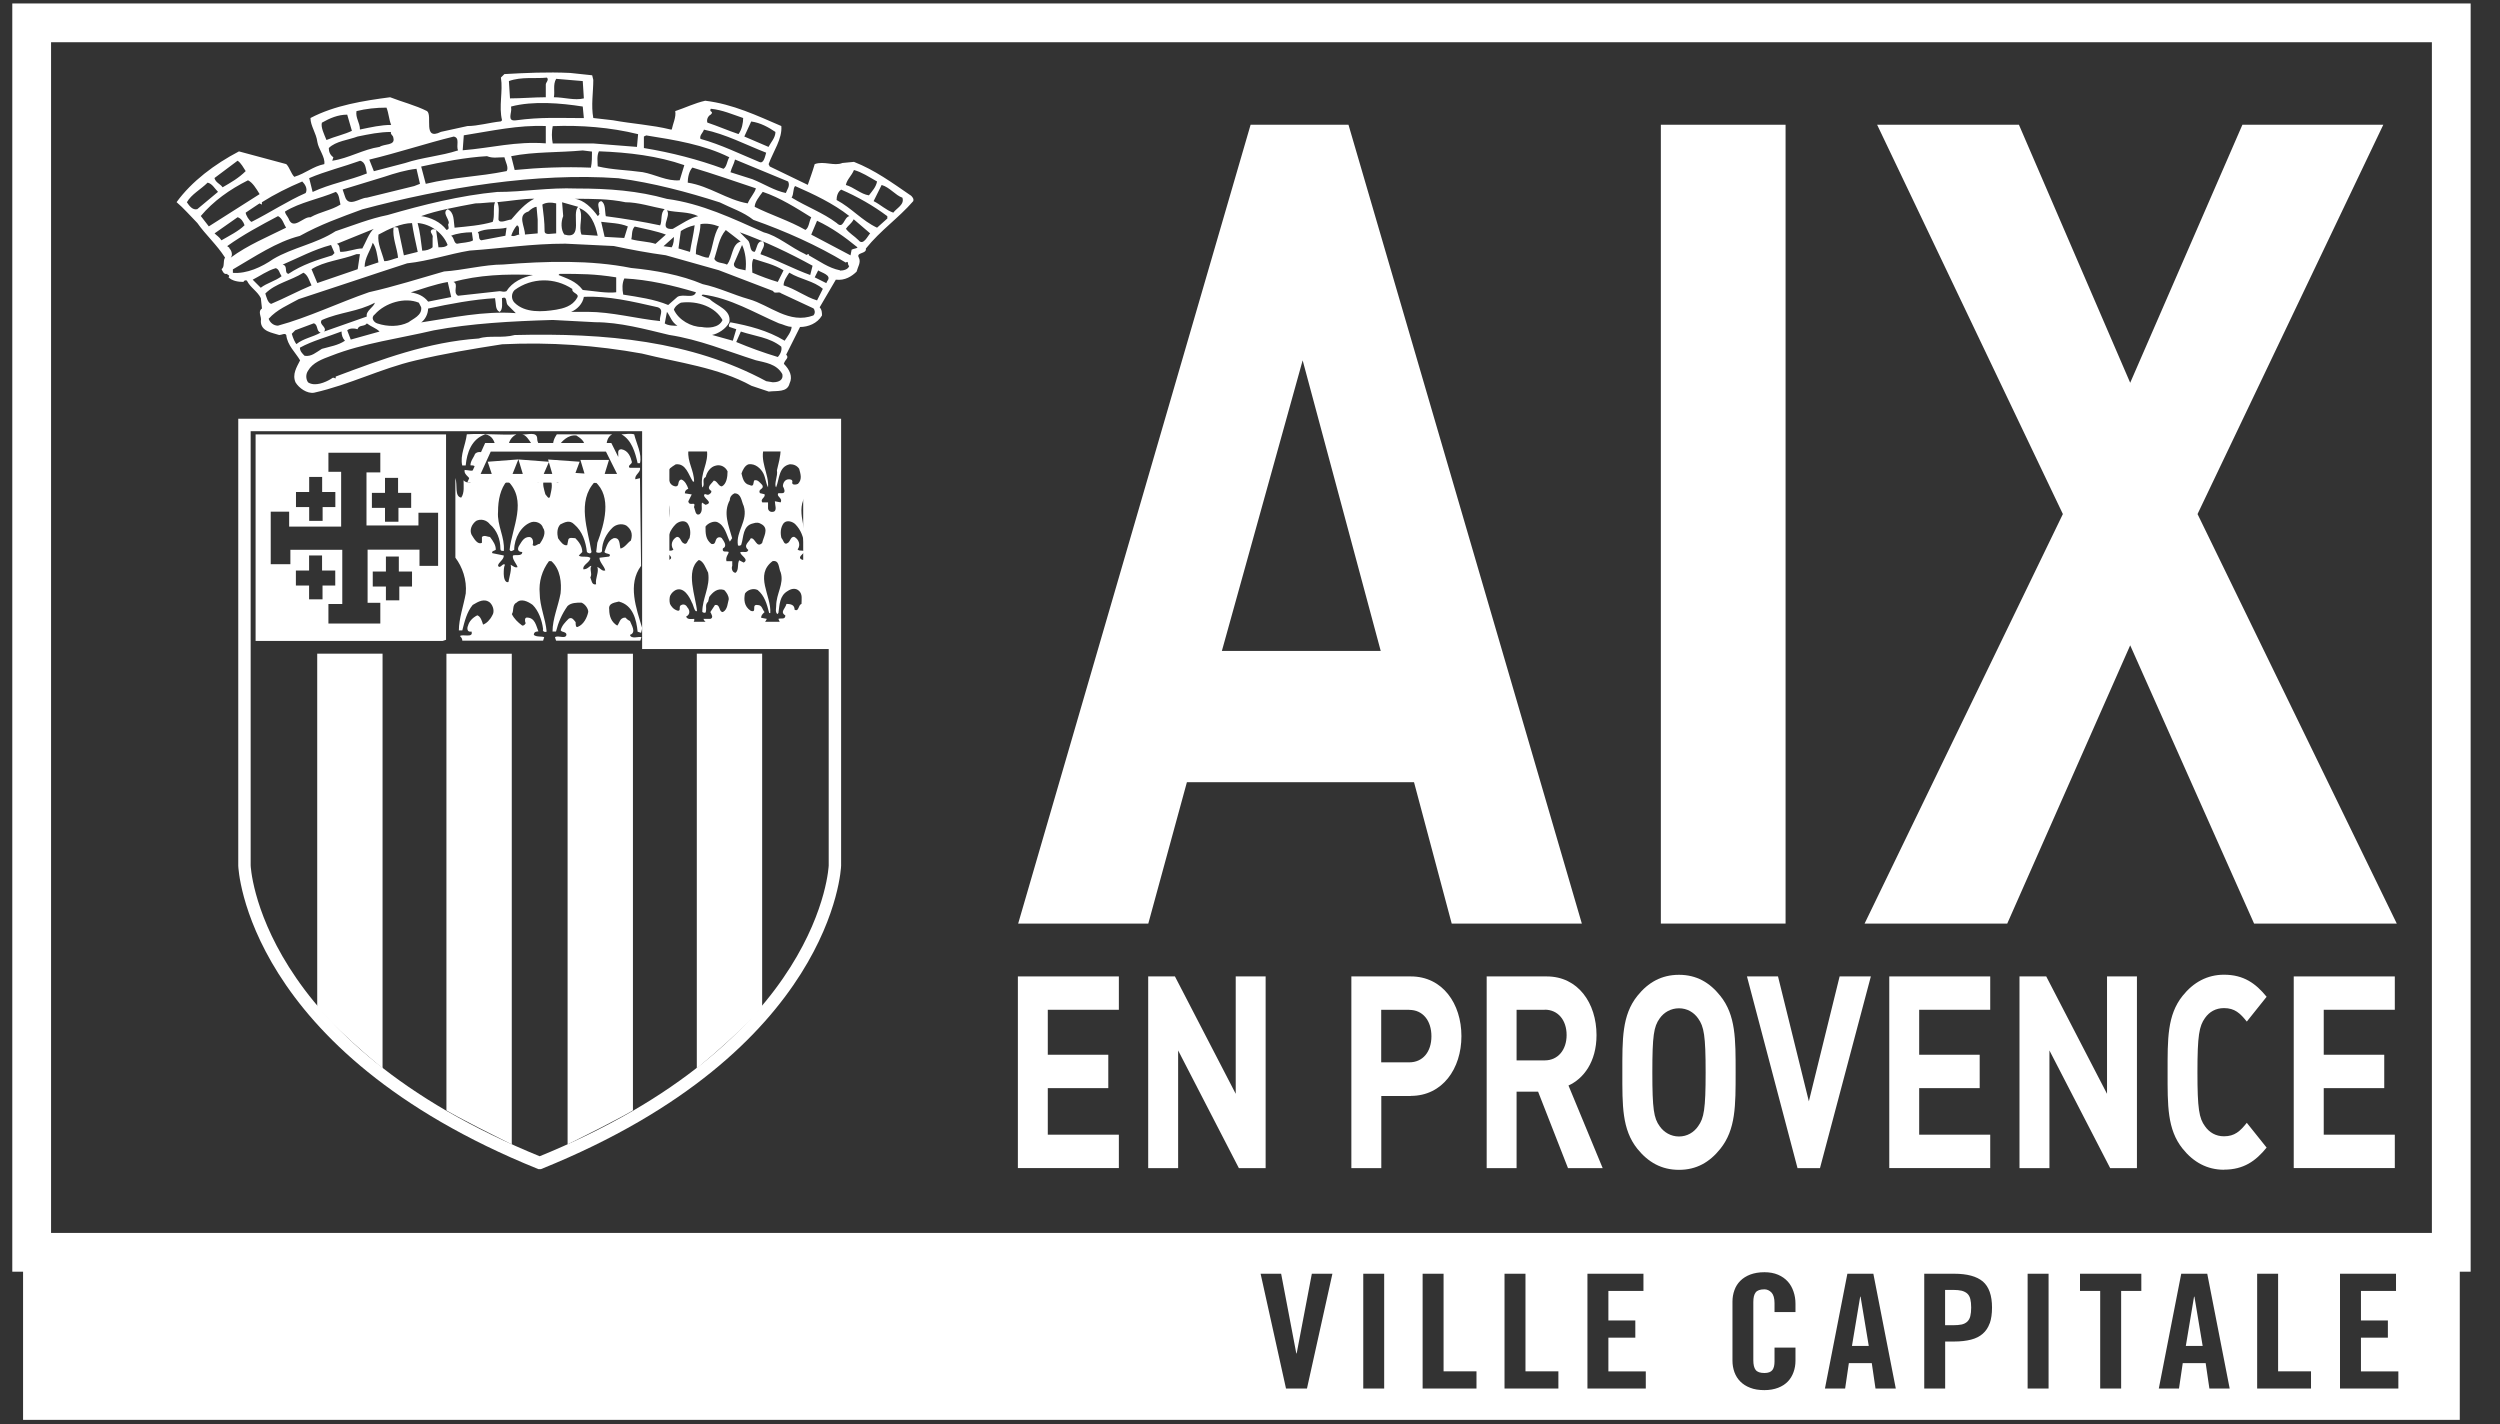 <svg width="79" height="45" viewBox="0 0 79 45" fill="none" xmlns="http://www.w3.org/2000/svg">
<rect x="0" y="0" width="79" height="45" fill="#333333" stroke="none"/>
<path d="M77.46 0.722H1.001V39.573H77.46V0.722Z" stroke="white" stroke-width="1.225"/>
<path d="M45.874 29.185L44.683 24.718H37.506L36.286 29.185H32.174L39.519 3.942H42.612L49.986 29.185H45.874ZM41.164 11.387L38.611 20.57H43.631L41.164 11.387Z" fill="white"/>
<path d="M52.483 29.185V3.942H56.424V29.185H52.483Z" fill="white"/>
<path d="M71.229 29.185L67.314 20.392L63.429 29.185H58.921L65.187 16.244L59.317 3.942H63.798L67.314 12.096L70.86 3.942H75.312L69.442 16.244L75.738 29.185H71.229Z" fill="white"/>
<path d="M32.165 36.914V30.855H35.356V31.909H33.11V33.33H35.022V34.385H33.11V35.856H35.356V36.911H32.165V36.914Z" fill="white"/>
<path d="M39.149 36.914L37.229 33.194V36.914H36.283V30.855H37.128L39.049 34.565V30.855H39.994V36.914H39.149Z" fill="white"/>
<path d="M44.583 34.633H43.649V36.914H42.703V30.855H44.583C45.584 30.855 46.181 31.714 46.181 32.742C46.181 33.771 45.581 34.63 44.583 34.63V34.633ZM44.532 31.909H43.646V33.57H44.532C44.961 33.57 45.233 33.239 45.233 32.745C45.233 32.252 44.961 31.912 44.532 31.912V31.909Z" fill="white"/>
<path d="M49.549 36.914L48.604 34.497H47.924V36.914H46.979V30.855H48.878C49.865 30.855 50.45 31.697 50.45 32.71C50.45 33.561 50.034 34.09 49.564 34.302L50.645 36.914H49.549ZM48.816 31.909H47.924V33.508H48.816C49.23 33.508 49.505 33.177 49.505 32.707C49.505 32.237 49.233 31.906 48.816 31.906V31.909Z" fill="white"/>
<path d="M54.362 36.303C54.022 36.728 53.608 36.967 53.056 36.967C52.504 36.967 52.084 36.728 51.741 36.303C51.251 35.691 51.266 34.932 51.266 33.886C51.266 32.84 51.251 32.081 51.741 31.469C52.081 31.044 52.504 30.804 53.056 30.804C53.608 30.804 54.022 31.044 54.362 31.469C54.852 32.081 54.846 32.84 54.846 33.886C54.846 34.932 54.852 35.691 54.362 36.303ZM53.662 32.184C53.526 31.989 53.313 31.862 53.056 31.862C52.799 31.862 52.58 31.989 52.444 32.184C52.261 32.441 52.214 32.719 52.214 33.886C52.214 35.053 52.261 35.333 52.444 35.587C52.58 35.782 52.799 35.913 53.056 35.913C53.313 35.913 53.526 35.785 53.662 35.587C53.845 35.333 53.898 35.053 53.898 33.886C53.898 32.719 53.845 32.441 53.662 32.184Z" fill="white"/>
<path d="M57.508 36.914H56.802L55.204 30.855H56.185L57.16 34.802L58.132 30.855H59.119L57.511 36.914H57.508Z" fill="white"/>
<path d="M59.701 36.914V30.855H62.891V31.909H60.646V33.33H62.558V34.385H60.646V35.856H62.891V36.911H59.701V36.914Z" fill="white"/>
<path d="M66.682 36.914L64.762 33.194V36.914H63.816V30.855H64.661L66.582 34.565V30.855H67.527V36.914H66.682Z" fill="white"/>
<path d="M70.278 36.964C69.746 36.964 69.312 36.725 68.972 36.3C68.481 35.688 68.496 34.929 68.496 33.883C68.496 32.837 68.481 32.078 68.972 31.466C69.312 31.041 69.749 30.801 70.278 30.801C70.898 30.801 71.279 31.073 71.625 31.498L70.999 32.282C70.789 32.019 70.618 31.856 70.278 31.856C70.018 31.856 69.814 31.974 69.678 32.169C69.495 32.426 69.439 32.713 69.439 33.88C69.439 35.047 69.492 35.336 69.678 35.59C69.814 35.785 70.018 35.907 70.278 35.907C70.618 35.907 70.789 35.744 70.999 35.481L71.625 36.264C71.279 36.69 70.898 36.961 70.278 36.961V36.964Z" fill="white"/>
<path d="M72.482 36.914V30.855H75.676V31.909H73.43V33.33H75.342V34.385H73.43V35.856H75.676V36.911H72.482V36.914Z" fill="white"/>
<path d="M62.168 40.879C62.123 40.838 62.064 40.808 61.99 40.787C61.916 40.77 61.828 40.761 61.721 40.761H61.465V41.877H61.721C61.828 41.877 61.916 41.869 61.99 41.854C62.064 41.836 62.12 41.807 62.168 41.762C62.212 41.718 62.245 41.662 62.262 41.588C62.28 41.517 62.289 41.425 62.289 41.319C62.289 41.213 62.28 41.121 62.262 41.05C62.245 40.979 62.212 40.92 62.168 40.879Z" fill="white"/>
<path d="M69.332 40.974L69.072 42.531H69.604L69.344 40.974H69.332Z" fill="white"/>
<path d="M0.729 39.189V44.867H77.729V39.189H0.729ZM41.3 43.878H40.638L39.835 40.25H40.484L40.963 42.767H40.975L41.454 40.25H42.104L41.3 43.878ZM43.74 43.878H43.079V40.25H43.74V43.878ZM46.654 43.878H44.955V40.25H45.617V43.334H46.657V43.878H46.654ZM49.242 43.878H47.543V40.25H48.205V43.334H49.245V43.878H49.242ZM52.007 43.878H50.163V40.25H51.933V40.793H50.825V41.727H51.676V42.27H50.825V43.337H52.007V43.881V43.878ZM56.737 41.461H56.075V41.18C56.075 41.027 56.043 40.914 55.981 40.846C55.916 40.779 55.842 40.743 55.756 40.743C55.62 40.743 55.529 40.776 55.479 40.84C55.428 40.906 55.405 41.006 55.405 41.145V42.986C55.405 43.121 55.428 43.225 55.479 43.29C55.529 43.355 55.62 43.387 55.756 43.387C55.877 43.387 55.96 43.355 56.008 43.293C56.055 43.231 56.075 43.139 56.075 43.021V42.584H56.737V43C56.737 43.127 56.717 43.248 56.675 43.361C56.634 43.476 56.575 43.573 56.495 43.656C56.415 43.739 56.312 43.807 56.188 43.854C56.064 43.901 55.919 43.928 55.756 43.928C55.582 43.928 55.431 43.904 55.307 43.854C55.18 43.807 55.077 43.739 54.994 43.656C54.911 43.573 54.849 43.473 54.808 43.361C54.767 43.245 54.746 43.127 54.746 43V41.13C54.746 41.003 54.767 40.882 54.808 40.77C54.849 40.654 54.911 40.557 54.994 40.474C55.077 40.391 55.183 40.324 55.307 40.276C55.434 40.229 55.582 40.202 55.756 40.202C55.919 40.202 56.064 40.229 56.188 40.282C56.312 40.335 56.415 40.409 56.495 40.498C56.575 40.586 56.634 40.693 56.675 40.814C56.717 40.935 56.737 41.062 56.737 41.195V41.461ZM59.266 43.878L59.148 43.074H58.424L58.306 43.878H57.668L58.377 40.25H59.198L59.907 43.878H59.269H59.266ZM62.874 41.816C62.826 41.951 62.753 42.061 62.655 42.146C62.558 42.232 62.434 42.294 62.283 42.333C62.132 42.371 61.955 42.392 61.754 42.392H61.467V43.878H60.806V40.25H61.754C62.162 40.25 62.463 40.332 62.658 40.495C62.85 40.66 62.948 40.935 62.948 41.319C62.948 41.514 62.924 41.68 62.877 41.816H62.874ZM64.735 43.878H64.073V40.25H64.735V43.878ZM67.666 40.793H67.028V43.878H66.366V40.793H65.728V40.25H67.666V40.793ZM69.817 43.878L69.699 43.074H68.975L68.856 43.878H68.218L68.927 40.25H69.749L70.458 43.878H69.82H69.817ZM73.025 43.878H71.326V40.25H71.988V43.334H73.028V43.878H73.025ZM75.788 43.878H73.944V40.25H75.714V40.793H74.606V41.727H75.457V42.27H74.606V43.337H75.788V43.881V43.878Z" fill="white"/>
<path d="M58.782 40.974L58.522 42.531H59.053L58.794 40.974H58.782Z" fill="white"/>
<path d="M17.052 36.749C7.926 33.05 7.725 27.354 7.725 27.354V13.429H26.383V27.354C26.383 27.354 26.185 33.05 17.055 36.749H17.052Z" stroke="white" stroke-width="0.392"/>
<path d="M22.019 33.765V20.656H24.084V31.821C24.084 31.821 23.573 32.468 22.019 33.762V33.765Z" fill="white"/>
<path d="M17.936 36.164V20.659H20.001V35.088C20.001 35.088 19.717 35.275 17.936 36.164Z" fill="white"/>
<path d="M12.089 33.765V20.656H10.024V31.821C10.024 31.821 10.535 32.468 12.089 33.762V33.765Z" fill="white"/>
<path d="M16.172 36.164V20.659H14.107V35.088C14.107 35.088 14.39 35.275 16.172 36.164Z" fill="white"/>
<path d="M28.773 6.173C28.188 5.771 27.641 5.372 26.985 5.115L26.619 5.15C26.362 5.26 26.037 5.077 25.745 5.186C25.671 5.44 25.6 5.623 25.526 5.842L24.323 5.26L24.288 5.186C24.436 4.784 24.725 4.382 24.69 3.983C23.925 3.655 23.159 3.289 22.285 3.183C21.957 3.257 21.665 3.401 21.337 3.511C21.372 3.694 21.263 3.912 21.227 4.093H21.192C20.61 3.948 19.951 3.909 19.369 3.8L18.748 3.729C18.674 3.327 18.748 2.926 18.748 2.524L18.713 2.379L18.019 2.305C17.289 2.27 16.598 2.305 15.939 2.341L15.829 2.45C15.9 2.887 15.755 3.363 15.865 3.8L15.829 3.836C15.463 3.874 15.1 3.983 14.772 3.983L13.933 4.167C13.348 4.459 13.678 3.655 13.495 3.511C13.132 3.327 12.695 3.218 12.328 3.073C11.489 3.183 10.576 3.327 9.811 3.729C9.811 3.983 9.994 4.202 10.03 4.494C10.065 4.713 10.284 4.967 10.248 5.186C9.885 5.26 9.666 5.475 9.3 5.588C9.191 5.478 9.155 5.295 9.046 5.186L7.551 4.784C6.783 5.186 6.056 5.732 5.58 6.388C5.799 6.572 6.017 6.826 6.236 7.047C6.49 7.411 6.857 7.739 7.111 8.14C7.037 8.25 7.111 8.433 7.001 8.504C7.037 8.578 7.075 8.687 7.184 8.651C7.149 8.687 7.297 8.687 7.22 8.761C7.329 8.873 7.512 8.909 7.696 8.909C7.696 8.873 7.767 8.835 7.805 8.873C7.914 9.092 8.133 9.201 8.242 9.42L8.278 9.748C8.13 9.857 8.278 10.002 8.242 10.149C8.242 10.477 8.606 10.513 8.824 10.587C8.898 10.587 9.007 10.513 9.046 10.587C9.081 10.915 9.335 11.133 9.483 11.387C9.374 11.606 9.229 11.825 9.338 12.082C9.448 12.265 9.702 12.445 9.923 12.41C11.055 12.155 12.039 11.644 13.132 11.39C14.042 11.172 14.919 11.027 15.868 10.879C17.401 10.805 18.858 10.915 20.282 11.172C21.449 11.464 22.69 11.609 23.747 12.191L24.294 12.374C24.548 12.339 24.879 12.41 24.95 12.117C25.059 11.899 24.95 11.677 24.77 11.497C24.805 11.352 24.95 11.316 24.843 11.207L25.281 10.333C25.535 10.333 25.827 10.223 25.975 9.969C25.975 9.895 25.975 9.786 25.901 9.712L26.412 8.838C26.702 8.873 26.921 8.728 27.068 8.584C27.104 8.439 27.213 8.294 27.142 8.146C27.033 7.963 27.396 8.034 27.361 7.854C27.833 7.269 28.38 6.905 28.856 6.359C28.891 6.285 28.82 6.211 28.782 6.176L28.773 6.173ZM26.985 5.372C27.24 5.443 27.458 5.591 27.715 5.735C27.677 5.919 27.57 6.025 27.458 6.173C27.204 6.137 26.985 5.919 26.729 5.845C26.767 5.662 26.912 5.555 26.985 5.372ZM25.127 5.88C25.712 6.137 26.33 6.427 26.841 6.829C26.66 6.864 26.66 7.266 26.439 7.047C26.002 6.719 25.491 6.536 25.015 6.244C25.089 6.134 25.053 5.951 25.127 5.877V5.88ZM24.105 6.063C24.651 6.247 25.163 6.574 25.635 6.867C25.564 7.012 25.564 7.195 25.452 7.266C24.941 6.973 24.359 6.793 23.848 6.536C23.848 6.391 23.993 6.208 24.102 6.063H24.105ZM23.629 6.427C22.973 6.317 22.427 5.88 21.732 5.771C21.732 5.626 21.771 5.407 21.88 5.295C22.501 5.478 23.227 5.732 23.886 5.951C23.851 6.096 23.703 6.244 23.629 6.424V6.427ZM24.905 5.735C24.976 5.88 24.87 5.989 24.832 6.099C24.468 6.025 24.137 5.806 23.774 5.662L23.083 5.443C23.118 5.298 23.192 5.189 23.227 5.041L24.905 5.735ZM23.738 3.839C24.028 3.877 24.285 4.022 24.504 4.17C24.504 4.353 24.359 4.497 24.285 4.642L23.52 4.314L23.738 3.839ZM22.462 3.62C22.574 3.511 22.391 3.546 22.462 3.437C22.828 3.472 23.157 3.62 23.484 3.729C23.484 3.874 23.446 4.093 23.337 4.237C23.009 4.128 22.681 3.983 22.353 3.874C22.317 3.765 22.388 3.655 22.462 3.62ZM22.244 4.096C22.938 4.24 23.558 4.571 24.211 4.825C24.176 4.935 24.137 5.189 23.993 5.118C23.372 4.861 22.79 4.571 22.134 4.388C22.099 4.279 22.205 4.208 22.244 4.099V4.096ZM20.347 4.314L20.421 4.279C21.334 4.424 22.244 4.571 23.047 4.97C22.973 5.079 22.973 5.263 22.864 5.334C22.063 5.041 21.224 4.822 20.347 4.678V4.314ZM21.623 5.224L21.478 5.697C21.076 5.732 20.71 5.514 20.308 5.44C19.8 5.369 19.36 5.369 18.887 5.257C18.887 5.112 18.852 4.929 18.926 4.781C19.874 4.817 20.784 4.926 21.623 5.218V5.224ZM20.164 4.24L20.128 4.642L18.742 4.533H17.466C17.431 4.35 17.431 4.17 17.466 3.986C18.341 3.951 19.289 4.022 20.164 4.24ZM18.707 4.787C18.707 4.932 18.707 5.15 18.672 5.298C17.832 5.263 17.032 5.298 16.264 5.372L16.154 4.935C16.881 4.79 17.649 4.825 18.415 4.754L18.707 4.79V4.787ZM17.575 2.491L18.415 2.562L18.45 3.109C18.157 3.183 17.829 3.073 17.502 3.073C17.54 2.89 17.466 2.672 17.575 2.491ZM18.415 3.366L18.45 3.732C17.649 3.732 17.1 3.694 16.296 3.803C16.004 3.839 16.187 3.549 16.151 3.401V3.366C16.843 3.183 17.717 3.257 18.412 3.366H18.415ZM17.283 2.453C17.357 2.527 17.247 2.601 17.247 2.672V3.073C16.881 3.073 16.479 3.109 16.116 3.109L16.081 2.562C16.482 2.417 16.919 2.491 17.283 2.453ZM14.656 4.276C15.569 4.131 16.37 3.948 17.247 3.983V4.53C16.299 4.459 15.534 4.675 14.621 4.749L14.656 4.273V4.276ZM16.007 5.407C15.094 5.591 14.364 5.591 13.454 5.809L13.309 5.263C13.965 5.118 14.733 4.97 15.389 4.935C15.572 5.009 15.717 4.97 15.939 4.97C15.974 5.115 16.083 5.298 16.01 5.407H16.007ZM14.331 4.314C14.55 4.35 14.402 4.607 14.476 4.752C13.93 4.932 13.345 4.97 12.798 5.153L11.814 5.41L11.669 5.044C12.579 4.825 13.454 4.533 14.331 4.317V4.314ZM13.271 5.809L13.088 5.88L11.593 6.247C11.374 6.247 11.011 6.574 10.901 6.208L10.827 5.989L12.139 5.588C12.467 5.478 12.834 5.369 13.161 5.334L13.271 5.809ZM11.994 4.642C11.483 4.716 11.011 5.006 10.499 5.079L10.535 4.97C10.426 4.896 10.39 4.787 10.39 4.678C10.609 4.459 11.011 4.424 11.3 4.314C11.666 4.24 11.994 4.17 12.358 4.17C12.319 4.24 12.429 4.279 12.429 4.353C12.503 4.61 12.136 4.536 11.991 4.645L11.994 4.642ZM11.265 3.511C11.557 3.437 11.885 3.401 12.213 3.401C12.287 3.585 12.287 3.768 12.361 3.948C12.033 3.948 11.737 4.019 11.374 4.093C11.374 3.874 11.229 3.729 11.265 3.511ZM10.171 3.877C10.426 3.732 10.683 3.623 10.972 3.623L11.12 4.134C10.901 4.243 10.57 4.317 10.316 4.424C10.242 4.24 10.133 4.022 10.171 3.877ZM11.374 5.079C11.557 5.115 11.557 5.334 11.593 5.481C11.046 5.7 10.426 5.809 9.879 6.066L9.77 5.629C10.281 5.41 10.866 5.266 11.374 5.082V5.079ZM10.757 6.465C10.464 6.648 10.136 6.684 9.808 6.867C9.589 6.832 9.261 7.304 9.117 6.902C9.081 6.829 9.007 6.755 9.007 6.684C9.48 6.391 10.104 6.282 10.612 6.063C10.721 6.137 10.721 6.32 10.759 6.465H10.757ZM8.275 6.391C8.677 6.137 9.114 5.919 9.551 5.735C9.625 5.809 9.734 5.954 9.66 6.099C9.078 6.356 8.529 6.719 7.947 7.012C7.876 6.976 7.764 6.793 7.764 6.719L8.201 6.427L8.275 6.465V6.391ZM7.509 5.079C7.619 5.153 7.693 5.298 7.764 5.407C7.545 5.626 7.291 5.771 7.034 5.919C6.96 5.809 6.815 5.774 6.777 5.626L7.507 5.079H7.509ZM5.905 6.391C6.05 6.137 6.342 5.989 6.561 5.771C6.709 5.806 6.78 5.954 6.889 6.063L6.233 6.61C6.085 6.648 5.979 6.501 5.905 6.391ZM6.342 6.829C6.744 6.353 7.255 5.989 7.837 5.697C7.985 5.771 8.092 5.951 8.204 6.134L6.599 7.154L6.345 6.826L6.342 6.829ZM6.998 7.594C6.927 7.484 6.854 7.449 6.78 7.375L7.509 6.864C7.619 6.899 7.693 7.009 7.728 7.118C7.545 7.301 7.252 7.446 6.998 7.594ZM7.252 7.851C7.252 7.815 7.217 7.815 7.179 7.777C7.69 7.411 8.236 7.121 8.786 6.829C8.931 6.902 8.966 7.083 9.04 7.195C8.455 7.487 7.834 7.741 7.288 8.143C7.362 8.069 7.323 7.925 7.252 7.851ZM8.239 9.092L7.985 8.838C8.204 8.728 8.458 8.545 8.715 8.474C8.824 8.51 8.824 8.619 8.898 8.728C8.715 8.876 8.422 8.947 8.242 9.092H8.239ZM9.586 8.616C9.734 8.69 9.77 8.873 9.844 9.018C9.406 9.201 9.004 9.42 8.567 9.603C8.458 9.564 8.419 9.384 8.384 9.275C8.712 8.947 9.185 8.873 9.586 8.619V8.616ZM12.579 8.143C12.435 8.179 12.287 8.253 12.142 8.253C12.068 7.96 11.924 7.706 11.959 7.414C12.287 7.233 12.689 7.05 13.02 7.05C13.055 7.304 13.129 7.632 13.2 7.96L12.763 8.069L12.579 7.195C12.541 7.195 12.47 7.156 12.435 7.195C12.399 7.52 12.544 7.815 12.579 8.143ZM11.959 8.291L11.522 8.436C11.522 8.143 11.705 7.925 11.779 7.671C11.888 7.815 11.924 8.072 11.959 8.291ZM11.448 7.851C11.229 7.851 11.011 7.96 10.754 7.96C10.718 7.886 10.754 7.741 10.644 7.706L11.811 7.233C11.666 7.343 11.554 7.671 11.448 7.854V7.851ZM11.265 8.031H11.374L11.303 8.507L10.027 8.944L9.844 8.507C10.245 8.253 10.792 8.214 11.265 8.031ZM10.499 8.069C10.024 8.214 9.551 8.362 9.114 8.654C8.966 8.619 9.114 8.4 8.931 8.362C9.442 8.143 9.914 7.886 10.461 7.741L10.57 7.996L10.499 8.069ZM9.368 10.876C9.332 10.841 9.259 10.693 9.22 10.548L9.329 10.436L9.914 10.217C10.059 10.253 9.988 10.474 10.133 10.51C9.879 10.655 9.586 10.693 9.368 10.873V10.876ZM9.477 10.986C9.879 10.767 10.316 10.658 10.792 10.474C10.792 10.584 10.827 10.693 10.901 10.767C10.683 10.915 10.426 10.95 10.171 11.024C9.988 11.133 9.844 11.278 9.625 11.243C9.551 11.169 9.477 11.098 9.477 10.986ZM21.295 9.783C21.334 9.674 21.443 9.6 21.517 9.564C22.063 9.493 22.613 9.709 22.831 10.114C22.719 10.371 22.356 10.371 22.173 10.333C21.845 10.333 21.443 10.114 21.295 9.786V9.783ZM21.404 10.294C21.295 10.294 21.115 10.294 21.006 10.22L21.076 9.854C21.186 10.002 21.224 10.182 21.404 10.291V10.294ZM21.404 9.384L21.115 9.638C20.678 9.455 20.166 9.384 19.694 9.31C19.658 9.127 19.658 8.947 19.729 8.799C20.494 8.835 21.26 9.018 21.992 9.236C21.919 9.455 21.591 9.272 21.407 9.381L21.404 9.384ZM20.784 9.709C21.003 9.783 20.82 10.002 20.858 10.146C20.128 10.073 19.325 9.854 18.559 9.854H18.048C18.231 9.783 18.415 9.6 18.45 9.381C19.215 9.343 19.98 9.526 20.784 9.709ZM19.472 9.236C19.18 9.272 18.778 9.198 18.415 9.163C18.196 8.873 17.903 8.799 17.649 8.69L17.685 8.654C18.341 8.654 18.781 8.654 19.472 8.764V9.239V9.236ZM18.087 9.127C18.051 9.272 18.341 9.272 18.231 9.42C18.087 9.677 17.794 9.748 17.575 9.786C17.138 9.857 16.592 9.895 16.261 9.567C16.151 9.458 16.151 9.275 16.261 9.166C16.807 8.764 17.537 8.764 18.084 9.13L18.087 9.127ZM16.007 9.201C15.897 9.239 15.862 9.201 15.788 9.201L14.473 9.346C14.29 9.236 14.509 8.979 14.329 8.909C15.094 8.69 16.007 8.651 16.843 8.69C16.515 8.761 16.187 8.909 16.004 9.201H16.007ZM15.643 9.42C15.679 9.603 15.643 9.786 15.788 9.857C15.897 9.786 15.862 9.564 15.862 9.42C16.045 9.349 15.971 9.564 16.045 9.641L16.299 9.895C15.28 9.821 14.293 10.04 13.309 10.188C13.418 10.117 13.528 9.934 13.528 9.751C14.184 9.606 14.987 9.458 15.643 9.423V9.42ZM13.528 9.529C13.383 9.346 13.2 9.275 12.981 9.239C13.345 9.127 13.746 8.982 14.148 8.911L14.258 9.387L13.528 9.532V9.529ZM13.235 9.564L13.309 9.709C13.345 9.966 13.052 10.073 12.907 10.185C12.615 10.33 12.251 10.33 11.921 10.22C11.811 10.185 11.702 10.037 11.847 9.931C12.175 9.564 12.795 9.384 13.232 9.564H13.235ZM11.994 10.477L11.084 10.731L10.972 10.439C11.046 10.368 11.194 10.368 11.3 10.403C11.336 10.256 11.519 10.33 11.593 10.22C11.737 10.33 11.885 10.368 11.994 10.477ZM11.593 10.002L10.242 10.477C10.352 10.333 10.059 10.259 10.168 10.114C10.754 9.857 11.3 9.857 11.847 9.564C11.811 9.709 11.554 9.821 11.59 10.002H11.593ZM24.433 12.082L24.214 12.046C21.845 10.77 19.144 10.516 16.264 10.587C15.862 10.696 15.46 10.587 15.132 10.696C13.528 10.805 12.068 11.352 10.609 11.899C10.609 12.046 10.573 11.863 10.464 11.972C10.281 12.082 9.953 12.226 9.734 12.082C9.66 11.972 9.66 11.825 9.734 11.715C9.879 11.461 10.171 11.352 10.464 11.243C11.486 10.841 12.618 10.696 13.708 10.439C14.875 10.22 16.154 10.149 17.466 10.111L18.813 10.182C19.581 10.182 20.382 10.4 21.147 10.584C22.096 10.729 22.97 11.095 23.883 11.384C24.176 11.458 24.539 11.494 24.722 11.822C24.761 12.005 24.613 12.079 24.433 12.079V12.082ZM23.266 10.805L23.411 10.477C23.848 10.622 24.323 10.661 24.687 10.953C24.722 11.062 24.651 11.21 24.578 11.281C24.102 11.136 23.7 10.989 23.266 10.808V10.805ZM24.796 10.767C24.25 10.439 23.665 10.294 23.083 10.185C23.047 10.22 23.009 10.294 23.047 10.33L23.266 10.403L23.157 10.767L22.501 10.584C22.684 10.548 22.938 10.4 23.047 10.182C23.118 9.78 22.645 9.671 22.427 9.452L22.17 9.343L22.205 9.307C23.083 9.417 23.848 9.889 24.613 10.217C24.761 10.253 24.87 10.327 25.015 10.327C25.015 10.471 24.87 10.655 24.796 10.764V10.767ZM25.709 9.966C24.941 10.256 24.32 9.638 23.668 9.455C23.157 9.31 22.719 9.089 22.205 8.979C21.514 8.687 20.71 8.542 19.945 8.468C18.669 8.211 17.247 8.25 15.894 8.359C15.312 8.359 14.618 8.542 14.033 8.578C13.268 8.796 12.467 9.053 11.664 9.233C10.715 9.561 9.731 10.034 8.783 10.291C8.635 10.291 8.526 10.182 8.49 10.073C8.747 9.783 9.111 9.635 9.439 9.452C10.567 9.086 11.734 8.687 12.866 8.321C13.56 8.247 14.181 8.028 14.837 7.919C15.894 7.845 16.804 7.7 17.865 7.7L19.395 7.774C19.907 7.883 20.491 7.993 21.038 8.066L22.716 8.539L24.43 9.195C24.465 9.304 24.613 9.195 24.684 9.269L25.706 9.745C25.742 9.78 25.777 9.889 25.706 9.963L25.709 9.966ZM16.154 6.938C16.045 6.938 15.788 7.083 15.752 6.938C15.752 6.755 15.788 6.536 15.717 6.388C16.119 6.353 16.518 6.279 16.884 6.279C16.595 6.424 16.376 6.681 16.157 6.935L16.154 6.938ZM16.955 6.536L16.991 6.938V7.375L16.589 7.411C16.589 7.156 16.332 6.79 16.698 6.684C16.772 6.61 16.881 6.536 16.955 6.536ZM16.408 7.414C16.335 7.414 16.261 7.487 16.154 7.449C16.19 7.34 16.264 7.195 16.337 7.121C16.447 7.156 16.373 7.34 16.411 7.414H16.408ZM16.007 7.195L15.971 7.449L15.206 7.594C15.097 7.558 15.171 7.411 15.097 7.34C15.354 7.195 15.717 7.266 16.01 7.195H16.007ZM15.569 7.012C15.203 7.121 14.766 7.156 14.364 7.195C14.329 6.973 14.364 6.719 14.145 6.61C13.965 6.722 14.184 6.902 14.184 7.05C14.11 7.121 14.255 7.233 14.11 7.266C13.927 7.012 13.599 6.867 13.309 6.829C13.82 6.645 14.441 6.536 15.023 6.427C15.241 6.427 15.425 6.391 15.643 6.391C15.569 6.536 15.643 6.829 15.569 7.012ZM14.949 7.594C14.84 7.668 14.585 7.668 14.438 7.703C14.329 7.668 14.364 7.52 14.255 7.449C14.438 7.375 14.692 7.34 14.911 7.34L14.946 7.594H14.949ZM13.782 7.266V7.272C13.947 7.396 14.074 7.558 14.145 7.741C14.074 7.815 13.965 7.815 13.856 7.815L13.782 7.275C13.782 7.275 13.767 7.266 13.761 7.26C13.723 7.239 13.667 7.236 13.634 7.266C13.56 7.34 13.705 7.414 13.67 7.52V7.812C13.596 7.886 13.451 7.922 13.342 7.922C13.306 7.629 13.268 7.301 13.197 7.047C13.407 7.065 13.602 7.142 13.761 7.257C13.767 7.26 13.776 7.257 13.782 7.263V7.266ZM17.138 6.465C17.247 6.391 17.428 6.391 17.575 6.427V7.375C17.428 7.375 17.209 7.449 17.209 7.301C17.209 7.009 17.174 6.755 17.138 6.462V6.465ZM17.759 6.391L18.27 6.536C18.051 6.755 18.453 7.594 17.832 7.411C17.723 7.263 17.723 7.009 17.797 6.829L17.762 6.391H17.759ZM21.076 6.648C21.404 6.722 21.771 6.684 22.063 6.832C21.845 6.867 21.517 7.086 21.26 7.233C20.787 7.269 21.224 6.832 21.076 6.648ZM24.031 8.031C24.067 7.886 24.214 7.741 24.105 7.629C23.922 7.594 23.922 7.848 23.851 7.957C23.668 7.957 23.741 7.703 23.632 7.594L23.378 7.34C24.182 7.632 24.947 7.996 25.677 8.397L25.603 8.69C25.092 8.507 24.545 8.214 24.034 8.034L24.031 8.031ZM24.761 8.542L24.578 8.909C24.32 8.835 24.028 8.725 23.774 8.616C23.774 8.507 23.738 8.288 23.809 8.179C24.137 8.288 24.468 8.359 24.758 8.542H24.761ZM23.558 8.542C23.449 8.507 23.157 8.507 23.195 8.324L23.449 7.741C23.558 7.96 23.594 8.291 23.558 8.542ZM23.411 7.632C23.118 7.706 23.157 8.143 22.973 8.362C22.828 8.291 22.645 8.326 22.572 8.182C22.681 7.854 22.716 7.523 22.935 7.269C23.08 7.381 23.227 7.49 23.408 7.635L23.411 7.632ZM22.391 8.143C22.247 8.143 22.134 8.069 21.989 8.031C21.989 7.703 22.134 7.375 22.134 7.083C22.317 7.047 22.536 7.083 22.719 7.156C22.536 7.449 22.536 7.812 22.391 8.143ZM21.951 7.121C21.916 7.414 21.842 7.706 21.803 7.96L21.44 7.851L21.514 7.301C21.623 7.23 21.771 7.156 21.951 7.118V7.121ZM21.295 7.487C21.295 7.561 21.295 7.706 21.224 7.815L20.967 7.78L21.295 7.487ZM21.041 7.414L20.713 7.706C20.494 7.632 20.202 7.632 19.948 7.561C19.983 7.452 19.948 7.269 20.057 7.159C20.385 7.233 20.752 7.304 21.044 7.414H21.041ZM20.858 7.121C20.347 7.012 19.691 6.902 19.144 6.832C19.109 6.687 19.144 6.43 19 6.356C18.816 6.391 18.964 6.61 18.929 6.719C18.964 6.755 18.929 6.793 18.89 6.829C18.707 6.574 18.453 6.317 18.16 6.282C18.707 6.282 19.254 6.282 19.765 6.391C20.166 6.391 20.604 6.536 21.006 6.61C20.861 6.722 20.932 6.976 20.861 7.121H20.858ZM19.839 7.156L19.726 7.52L19.106 7.484L18.997 7.009C19.289 7.047 19.581 7.047 19.836 7.154L19.839 7.156ZM18.305 6.574C18.669 6.719 18.813 7.086 18.887 7.449L18.376 7.414C18.267 7.159 18.45 6.832 18.302 6.574H18.305ZM25.819 9.493C25.455 9.384 25.127 9.127 24.761 9.018C24.761 8.873 24.87 8.725 24.941 8.616C25.304 8.835 25.709 8.873 26.002 9.127L25.819 9.493ZM26.146 8.873L26.111 8.947L25.745 8.764L25.854 8.545C25.963 8.619 26.291 8.693 26.146 8.876V8.873ZM26.545 8.542C26.182 8.471 25.892 8.25 25.561 8.069C25.561 7.96 25.488 8.105 25.452 8.034C24.976 7.815 24.578 7.452 24.137 7.343C23.154 6.905 22.167 6.43 21.074 6.285C20.161 6.028 19.251 5.957 18.228 5.957C17.318 5.922 16.55 6.066 15.711 6.066C14.544 6.176 13.377 6.468 12.245 6.796C11.699 6.905 11.149 7.124 10.603 7.307C9.982 7.709 9.256 7.818 8.635 8.185C8.272 8.439 7.796 8.657 7.359 8.622V8.513C8.05 8.111 8.744 7.638 9.474 7.455C10.13 7.091 10.751 6.873 11.445 6.616C14.033 5.924 16.952 5.449 19.54 5.632C20.633 5.777 21.73 6.069 22.749 6.397C23.112 6.58 23.479 6.69 23.806 6.947C24.829 7.31 25.813 7.747 26.726 8.297C26.835 8.223 26.764 8.368 26.835 8.406C26.799 8.516 26.655 8.551 26.542 8.551L26.545 8.542ZM26.912 7.886L26.876 8.069L25.635 7.414L25.819 6.976C26.291 7.198 26.693 7.487 27.095 7.815C27.095 7.851 26.985 7.851 26.912 7.889V7.886ZM27.133 7.594C26.988 7.449 26.841 7.375 26.731 7.23C26.805 7.118 26.909 7.065 26.977 6.929L27.497 7.375C27.423 7.449 27.278 7.777 27.133 7.594ZM28.043 6.902L27.715 7.195C27.24 6.973 26.912 6.574 26.436 6.32C26.436 6.208 26.471 6.063 26.581 5.992C27.092 6.211 27.603 6.504 28.04 6.832V6.905L28.043 6.902ZM28.226 6.719C28.005 6.645 27.825 6.465 27.606 6.356L27.86 5.845C28.117 5.919 28.297 6.173 28.516 6.247C28.59 6.465 28.336 6.574 28.226 6.722V6.719Z" fill="white"/>
<path d="M20.04 13.724C20.11 14.017 20.294 14.345 20.223 14.637H20.149C20.075 14.309 19.966 13.907 19.638 13.724C19.782 13.724 19.892 13.689 20.04 13.724Z" fill="white"/>
<path d="M19.345 13.724C19.197 13.798 19.162 13.978 19.162 14.126H18.468C18.503 13.943 18.323 13.833 18.214 13.762C17.956 13.727 17.741 13.946 17.631 14.126H17.487C17.451 13.981 17.522 13.833 17.596 13.724H19.348H19.345Z" fill="white"/>
<path d="M16.32 13.724C16.172 13.798 16.066 13.943 16.066 14.126H15.664C15.628 13.943 15.555 13.762 15.336 13.724C14.899 13.872 14.754 14.306 14.716 14.708H14.606C14.532 14.38 14.716 14.052 14.751 13.724C15.262 13.689 15.883 13.76 16.32 13.724Z" fill="white"/>
<path d="M16.976 13.869C16.976 13.979 17.049 14.05 17.049 14.123C16.795 14.233 16.757 13.796 16.503 13.722C16.648 13.757 16.976 13.612 16.976 13.869Z" fill="white"/>
<path d="M19.564 19.013C20.004 19.122 20.113 19.595 20.149 19.962L20.258 19.997L20.294 19.852C20.11 19.232 19.821 18.466 20.258 17.881L20.223 15.11L20.078 15.146C20.042 15.001 20.261 14.927 20.223 14.782H19.895C19.821 14.708 19.968 14.673 19.968 14.599C19.933 14.454 19.859 14.236 19.641 14.197C19.422 14.197 19.641 14.49 19.457 14.49C19.528 14.673 19.712 14.853 19.712 15.072L18.943 15.036L19.017 14.634C18.872 14.673 18.689 14.634 18.544 14.673C18.544 14.818 18.689 14.927 18.58 15.072H18.033C17.921 14.924 18.107 14.818 18.107 14.634H17.525V14.708C17.561 14.818 17.744 14.963 17.634 15.11C17.67 15.146 17.67 15.22 17.634 15.255C17.561 15.22 17.416 15.181 17.38 15.146C17.49 15.293 17.416 15.509 17.38 15.692C17.345 15.802 17.271 15.657 17.233 15.618C17.197 15.474 17.123 15.29 17.197 15.143C17.162 15.143 17.052 15.29 16.943 15.217C16.872 14.998 17.091 14.853 17.126 14.705L16.615 14.67C16.615 14.815 16.724 14.96 16.724 15.107H16.069C15.959 15.033 16.104 14.779 16.069 14.705H15.593C15.628 14.853 15.667 14.96 15.702 15.107C15.448 15.143 15.191 15.107 14.975 15.107C15.046 14.853 15.268 14.632 15.339 14.342C15.268 14.304 15.12 14.233 15.011 14.342C14.975 14.451 14.866 14.561 14.866 14.705C14.937 14.705 15.049 14.705 15.011 14.815C14.975 14.924 14.792 14.85 14.683 14.85C14.648 15.033 14.902 15.069 14.866 15.252C14.792 15.252 14.721 15.252 14.648 15.178C14.648 15.323 14.683 15.58 14.574 15.725C14.355 15.689 14.464 15.323 14.39 15.104V17.622C14.609 17.914 14.757 18.316 14.718 18.753C14.645 19.155 14.5 19.554 14.5 19.92H14.609C14.683 19.628 14.754 19.338 14.937 19.116C15.12 19.007 15.303 18.898 15.484 19.043C15.593 19.152 15.631 19.335 15.557 19.444C15.484 19.592 15.374 19.698 15.265 19.737C15.229 19.628 15.191 19.48 15.082 19.444C14.937 19.518 14.828 19.628 14.789 19.772C14.754 19.846 14.754 19.991 14.899 19.956C14.973 20.174 14.606 20.026 14.535 20.1C14.571 20.136 14.609 20.174 14.609 20.245H17.162L17.197 20.136C17.123 20.1 16.943 20.136 16.869 20.062C16.869 19.953 16.976 19.953 17.014 19.953C16.94 19.769 16.905 19.515 16.648 19.515C16.577 19.515 16.577 19.625 16.612 19.696C16.577 19.734 16.577 19.769 16.503 19.769C16.358 19.66 16.246 19.551 16.175 19.406C16.249 19.297 16.175 19.113 16.323 19.043C16.467 18.898 16.686 19.007 16.834 19.116C17.017 19.3 17.126 19.592 17.162 19.882C17.126 19.956 17.236 19.991 17.274 19.956C17.239 19.554 17.055 19.152 17.055 18.753C17.02 18.387 17.129 18.023 17.348 17.731H17.422C17.714 17.988 17.75 18.425 17.714 18.753C17.64 19.155 17.46 19.554 17.46 19.956H17.57C17.643 19.663 17.753 19.409 17.933 19.152C18.045 19.043 18.225 19.043 18.37 19.043C18.48 19.078 18.589 19.226 18.589 19.335C18.553 19.515 18.444 19.734 18.261 19.808C18.19 19.843 18.19 19.734 18.19 19.66C18.154 19.625 18.081 19.477 17.971 19.551C17.862 19.66 17.753 19.769 17.717 19.917C17.753 19.988 17.9 19.953 17.9 20.062C17.865 20.207 17.643 20.062 17.537 20.136L17.572 20.245H20.234L20.27 20.136C20.196 20.1 19.942 20.21 19.907 20.062C20.125 19.988 19.942 19.734 19.907 19.625C19.833 19.589 19.797 19.551 19.762 19.515C19.578 19.515 19.578 19.696 19.505 19.769C19.322 19.66 19.251 19.477 19.251 19.258C19.215 19.04 19.469 19.04 19.578 19.004L19.564 19.013ZM17.049 17.187C16.976 17.187 16.902 17.297 16.831 17.223C16.869 17.113 16.831 16.969 16.721 16.969C16.538 16.969 16.468 17.152 16.394 17.261C16.32 17.409 16.429 17.444 16.503 17.444C16.503 17.592 16.284 17.518 16.21 17.554C16.175 17.663 16.32 17.811 16.355 17.92C16.281 17.955 16.21 17.884 16.137 17.846C16.172 17.994 16.101 18.209 16.066 18.393C15.956 18.428 15.918 18.248 15.918 18.139C15.918 18.029 15.918 17.92 15.956 17.846C15.883 17.772 15.812 17.994 15.738 17.881C15.738 17.772 15.921 17.698 15.921 17.554L15.557 17.48C15.522 17.409 15.631 17.409 15.667 17.37C15.667 17.226 15.593 17.113 15.484 16.969C15.413 16.969 15.303 16.895 15.229 16.969V17.152C15.082 17.226 14.975 17.007 14.902 16.898C14.831 16.75 14.902 16.57 15.046 16.46C15.191 16.387 15.374 16.425 15.484 16.57C15.702 16.753 15.812 17.042 15.812 17.335C15.812 17.409 15.847 17.409 15.921 17.409C15.959 16.971 15.702 16.605 15.738 16.168C15.738 15.802 15.812 15.441 16.03 15.184C16.686 15.805 16.175 16.679 16.104 17.373C16.14 17.444 16.178 17.412 16.249 17.373C16.249 17.007 16.468 16.608 16.795 16.499C16.94 16.46 17.123 16.534 17.159 16.682C17.271 16.827 17.159 17.045 17.049 17.193V17.187ZM19.236 17.589L18.943 17.625C18.943 17.769 19.091 17.879 19.127 18.026C19.017 18.062 18.982 17.952 18.872 17.917C18.943 18.062 18.799 18.28 18.837 18.464C18.692 18.499 18.692 18.319 18.654 18.245C18.728 18.136 18.615 17.991 18.689 17.881C18.615 17.881 18.58 17.991 18.435 17.991C18.4 17.843 18.654 17.772 18.654 17.627C18.544 17.554 18.361 17.627 18.29 17.554L18.4 17.444C18.4 17.261 18.29 17.116 18.181 17.007C18.107 17.007 17.998 16.971 17.962 17.042L17.924 17.226C17.815 17.261 17.708 17.116 17.634 17.007C17.599 16.862 17.599 16.679 17.708 16.57C17.853 16.499 18.001 16.422 18.146 16.57C18.403 16.788 18.509 17.116 18.547 17.444C18.583 17.48 18.657 17.518 18.692 17.444C18.583 16.753 18.216 15.84 18.802 15.22C19.351 15.692 19.094 16.57 18.875 17.152L18.84 17.444C18.875 17.48 19.023 17.48 19.023 17.409C19.023 17.116 19.168 16.859 19.351 16.679C19.46 16.57 19.643 16.531 19.788 16.605C19.936 16.715 20.007 16.859 19.936 17.081C19.827 17.152 19.753 17.299 19.608 17.335C19.57 17.226 19.608 16.971 19.389 17.007C19.206 17.081 19.171 17.264 19.1 17.444C19.135 17.518 19.354 17.48 19.245 17.592L19.236 17.589Z" fill="white"/>
<path d="M20.551 13.686V20.251H25.984V13.686H20.551ZM23.65 14.673C23.869 14.634 24.052 14.818 24.123 14.962C24.196 15.11 24.196 15.255 24.27 15.4C24.306 14.962 23.978 14.561 24.161 14.085C24.161 13.976 24.27 13.869 24.38 13.757C24.483 13.742 24.666 13.993 24.669 14.159C24.669 14.451 24.595 14.655 24.551 14.862C24.586 15.045 24.451 15.29 24.524 15.4C24.634 15.143 24.598 14.744 24.962 14.67C25.071 14.67 25.18 14.705 25.254 14.815C25.29 14.959 25.363 15.143 25.216 15.29C25.142 15.326 25.033 15.326 25.033 15.255C25.068 15.146 24.959 15.146 24.923 15.146C24.811 15.146 24.74 15.255 24.74 15.364C24.776 15.438 24.849 15.586 24.705 15.586H24.595C24.521 15.692 24.74 15.73 24.669 15.875L24.486 15.84C24.486 15.949 24.56 16.129 24.451 16.168C24.341 16.203 24.27 16.129 24.27 16.058V15.875H24.087C24.013 15.763 24.196 15.728 24.161 15.618L24.013 15.583C23.942 15.438 24.161 15.47 24.087 15.326C24.013 15.252 23.942 15.143 23.833 15.181C23.798 15.255 23.833 15.4 23.685 15.326C23.502 15.29 23.467 15.107 23.431 14.962C23.467 14.853 23.541 14.708 23.65 14.673ZM21.351 14.673C21.679 14.634 21.753 15.001 21.898 15.219H21.933C21.933 14.856 21.715 14.599 21.753 14.236C21.824 14.052 21.898 13.763 22.152 13.763L22.335 14.2C22.409 14.637 22.116 14.927 22.19 15.403C22.3 15.329 22.155 15.146 22.3 15.075C22.335 14.927 22.444 14.747 22.628 14.711C22.772 14.676 22.92 14.747 22.991 14.894C22.991 15.078 22.956 15.296 22.811 15.37C22.701 15.37 22.663 15.187 22.554 15.187C22.48 15.296 22.297 15.406 22.48 15.515C22.48 15.589 22.444 15.589 22.406 15.624C22.332 15.66 22.297 15.589 22.258 15.624C22.184 15.733 22.586 15.881 22.294 15.952L22.184 15.881C22.149 15.991 22.223 16.135 22.113 16.245C21.969 16.319 21.969 16.1 21.93 16.026C22.004 15.807 21.786 16.026 21.75 15.843L21.859 15.624L21.641 15.589C21.641 15.515 21.676 15.476 21.75 15.444C21.712 15.332 21.641 15.187 21.529 15.152C21.384 15.187 21.493 15.37 21.345 15.37C21.127 15.335 21.127 15.116 21.091 14.968C21.091 14.823 21.236 14.75 21.345 14.679L21.351 14.673ZM20.746 18.026L20.701 15.819C20.746 15.66 20.84 15.544 20.914 15.544C21.39 15.982 21.026 16.676 20.988 17.184C20.988 17.22 21.023 17.258 21.062 17.22C21.097 16.965 21.171 16.744 21.354 16.564C21.425 16.493 21.608 16.416 21.718 16.528C21.827 16.676 21.827 16.856 21.791 17.004C21.718 17.078 21.718 17.261 21.573 17.149C21.499 17.078 21.499 16.965 21.39 16.965C21.245 17.036 21.171 17.22 21.28 17.367C21.206 17.438 21.097 17.367 21.062 17.438C21.097 17.512 21.319 17.621 21.136 17.695H21.026C21.026 17.695 21.044 18.023 20.749 18.023L20.746 18.026ZM22.846 19.341C22.701 19.341 22.775 19.084 22.592 19.119L22.447 19.341C22.483 19.412 22.557 19.521 22.447 19.557H22.229C22.264 19.666 22.447 19.74 22.412 19.885C22.338 19.92 22.264 19.885 22.193 19.814V19.994H22.01C22.046 19.814 21.901 19.923 21.827 19.849C21.756 19.74 21.972 19.701 21.936 19.557C21.865 19.557 21.718 19.592 21.682 19.483C21.83 19.412 21.791 19.264 21.718 19.19C21.682 19.116 21.608 19.081 21.534 19.116C21.425 19.152 21.534 19.3 21.425 19.3C21.28 19.264 21.206 19.155 21.171 19.081C21.097 18.898 21.206 18.718 21.354 18.644C21.608 18.534 21.791 18.862 21.865 19.046C21.901 19.081 21.954 19.376 22.025 19.305C21.989 18.868 21.647 18.026 22.084 17.695C22.232 17.731 22.303 17.952 22.377 18.097C22.45 18.534 22.193 18.901 22.193 19.338C22.232 19.373 22.303 19.373 22.303 19.338C22.338 19.19 22.267 19.116 22.377 19.01L22.412 18.862C22.521 18.718 22.666 18.573 22.885 18.644C22.959 18.718 23.029 18.827 23.029 18.936C22.994 19.046 22.994 19.264 22.846 19.338V19.341ZM23.36 17.698C23.287 17.843 23.36 17.991 23.248 18.1C23.139 18.1 23.103 17.955 23.139 17.881V17.734H22.956C22.92 17.589 23.026 17.515 23.026 17.441C22.956 17.406 22.811 17.477 22.843 17.332C22.991 17.258 22.882 17.113 22.808 17.004C22.772 16.968 22.698 16.968 22.66 17.004C22.586 17.078 22.625 17.223 22.477 17.187C22.294 17.039 22.294 16.859 22.294 16.64C22.368 16.531 22.551 16.457 22.66 16.496C22.914 16.605 22.953 16.898 23.062 17.116L23.136 17.007C23.026 16.605 22.843 16.206 23.062 15.804C23.062 15.695 23.136 15.621 23.21 15.589C23.428 15.589 23.428 15.843 23.502 15.991C23.647 16.463 23.245 16.791 23.319 17.231C23.357 17.267 23.428 17.231 23.428 17.196C23.502 16.977 23.464 16.614 23.795 16.54C23.901 16.505 23.978 16.505 24.084 16.576C24.303 16.72 24.12 16.977 24.084 17.158C23.901 17.341 23.866 16.974 23.721 17.013C23.682 17.122 23.464 17.231 23.647 17.379C23.611 17.488 23.502 17.418 23.393 17.45C23.393 17.559 23.682 17.669 23.502 17.778L23.357 17.704L23.36 17.698ZM25.328 19.084C25.216 19.119 25.254 19.341 25.109 19.267C25.109 19.119 25 19.084 24.852 19.084C24.817 19.232 24.637 19.341 24.817 19.447C24.817 19.595 24.672 19.521 24.598 19.557L24.708 19.814C24.672 19.849 24.56 19.814 24.524 19.775L24.489 20.029L24.306 19.994V19.849C24.27 19.814 24.123 19.923 24.087 19.814L24.232 19.557L24.052 19.521C24.052 19.447 24.087 19.412 24.161 19.341C24.087 19.267 24.087 19.119 23.942 19.119C23.724 19.084 23.942 19.376 23.724 19.302C23.505 19.158 23.505 18.939 23.541 18.756C23.614 18.644 23.798 18.573 23.942 18.644C24.161 18.827 24.232 19.081 24.306 19.373H24.341C24.38 18.824 23.83 18.171 24.415 17.731C24.637 17.695 24.598 17.949 24.672 18.094C24.781 18.457 24.527 18.753 24.527 19.152C24.527 19.226 24.492 19.335 24.563 19.406L24.598 19.37C24.634 19.113 24.634 18.821 24.891 18.676C25 18.602 25.145 18.567 25.254 18.676C25.363 18.785 25.328 18.933 25.328 19.078V19.084ZM25.739 18.017C25.44 18.017 25.461 17.689 25.461 17.689H25.352C25.169 17.619 25.387 17.506 25.423 17.435C25.387 17.364 25.278 17.435 25.204 17.364C25.313 17.217 25.239 17.036 25.095 16.963C24.985 16.963 24.985 17.072 24.911 17.146C24.767 17.255 24.767 17.072 24.693 17.001C24.657 16.856 24.657 16.673 24.767 16.528C24.876 16.416 25.059 16.493 25.13 16.564C25.31 16.747 25.387 16.965 25.42 17.22C25.458 17.258 25.494 17.22 25.494 17.184C25.458 16.673 25.092 15.982 25.564 15.541C25.638 15.541 25.736 15.654 25.78 15.813L25.736 18.02L25.739 18.017Z" fill="white"/>
<path d="M8.077 13.724V20.254H13.986L14.095 20.218V13.727H8.077V13.724ZM12.169 15.101H12.579V15.574H12.993V16.049H12.591V16.487H12.166V16.049H11.752V15.574H12.166V15.101H12.169ZM9.353 15.547H9.77V15.071H10.18V15.547H10.597V16.023H10.195V16.46H9.77V16.023H9.353V15.547ZM10.192 18.939H9.767V18.502H9.35V18.029H9.767V17.553H10.177V18.029H10.594V18.502H10.192V18.939ZM13.02 18.534H12.618V18.971H12.195V18.534H11.779V18.061H12.195V17.586H12.603V18.061H13.02V18.534ZM13.838 17.881H13.256V17.37H11.616V19.048H12.018V19.704H10.378V19.087H10.816V17.373H9.176V17.828H8.555V16.168H9.137V16.64H10.78V14.909H10.378V14.306H12.018V14.927H11.581V16.605H13.223V16.203H13.844V17.881H13.838Z" fill="white"/>
<path d="M14.976 15.113H15.729L15.596 14.714L16.172 14.67L15.995 15.113H16.704L16.571 14.67L17.147 14.714L16.973 15.113H17.634L17.505 14.67L18.125 14.714L17.992 15.069L18.657 15.113L18.524 14.67H19.059L18.923 15.113H19.72L19.233 14.135H15.419L14.976 15.113Z" stroke="white" stroke-width="0.273"/>
<path d="M20.722 13.836H25.812V20.079H20.722V13.836Z" stroke="white" stroke-width="0.861"/>
</svg>
